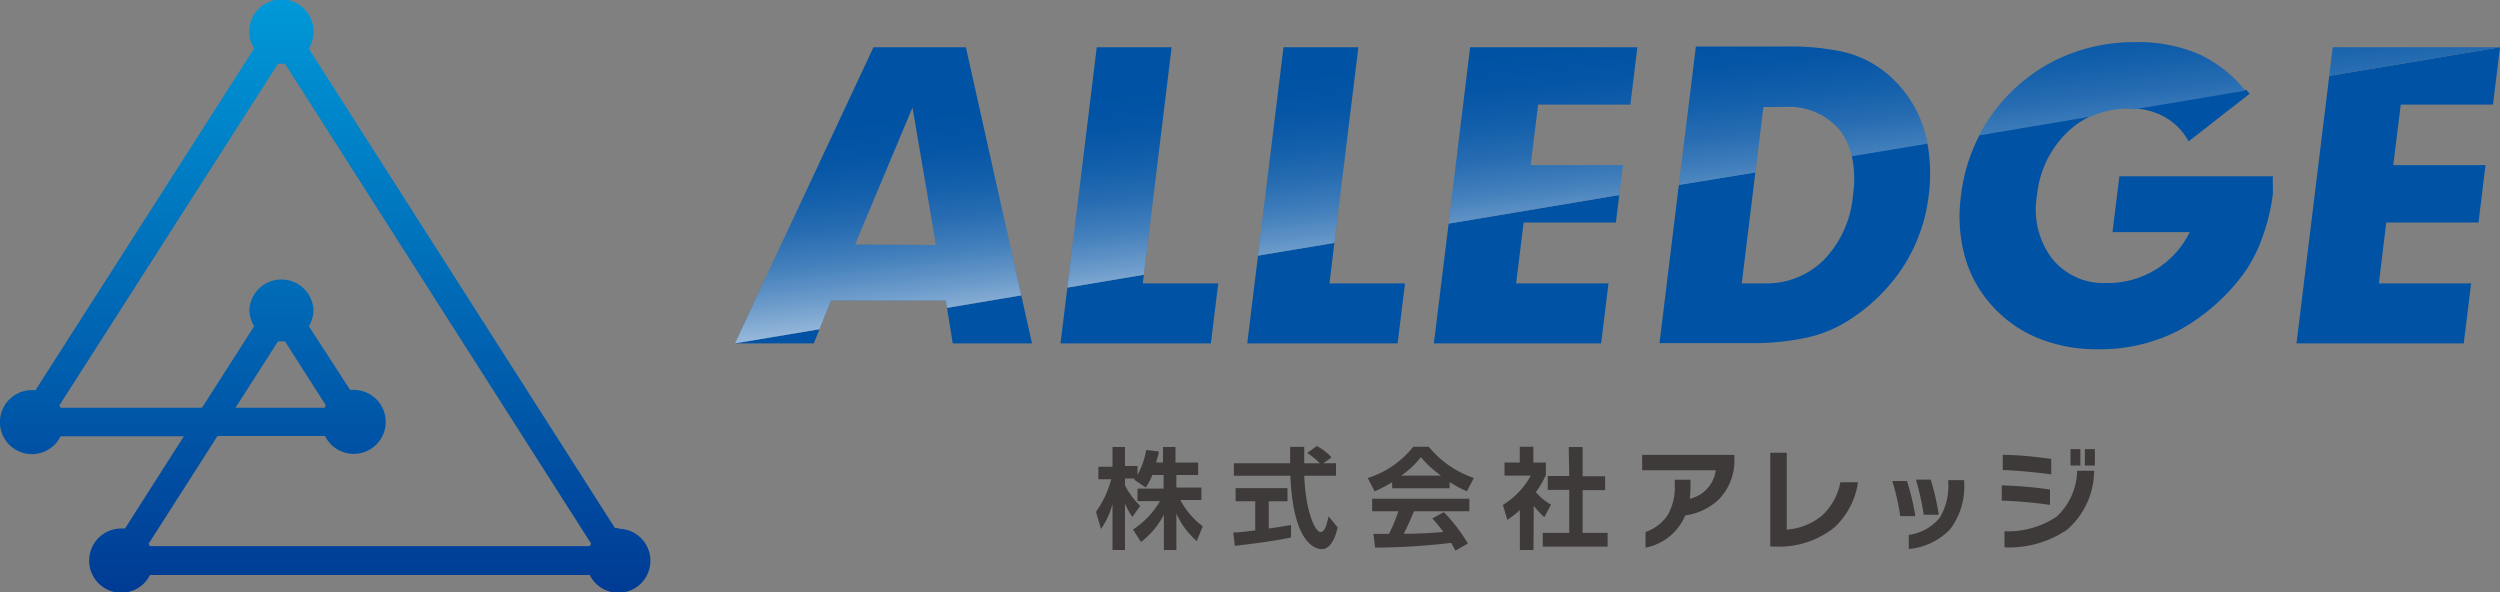 <svg xmlns="http://www.w3.org/2000/svg" xmlns:xlink="http://www.w3.org/1999/xlink" viewBox="0 0 200 47.38"><rect x="0" y="0" width="200" height="47.38" fill="#808080" stroke="none"/><defs><style>.cls-1{fill:url(#名称未設定グラデーション_56);}.cls-2{fill:#3e3a39;}.cls-3{fill:#0052a4;}.cls-4{fill:url(#名称未設定グラデーション_55);}.cls-5{fill:url(#名称未設定グラデーション_55-2);}.cls-6{fill:url(#名称未設定グラデーション_55-3);}.cls-7{fill:url(#名称未設定グラデーション_55-4);}.cls-8{fill:url(#名称未設定グラデーション_55-5);}.cls-9{fill:url(#名称未設定グラデーション_55-6);}.cls-10{fill:url(#名称未設定グラデーション_55-7);}</style><linearGradient id="名称未設定グラデーション_56" x1="26.02" y1="47.38" x2="26.02" gradientUnits="userSpaceOnUse"><stop offset="0" stop-color="#003b94"/><stop offset="1" stop-color="#0098d8"/></linearGradient><linearGradient id="名称未設定グラデーション_55" x1="70.32" y1="26.26" x2="67.74" y2="1.7" gradientUnits="userSpaceOnUse"><stop offset="0" stop-color="#fff" stop-opacity="0.6"/><stop offset="0.01" stop-color="#fff" stop-opacity="0.58"/><stop offset="0.12" stop-color="#fff" stop-opacity="0.41"/><stop offset="0.23" stop-color="#fff" stop-opacity="0.26"/><stop offset="0.34" stop-color="#fff" stop-opacity="0.15"/><stop offset="0.45" stop-color="#fff" stop-opacity="0.07"/><stop offset="0.56" stop-color="#fff" stop-opacity="0.02"/><stop offset="0.67" stop-color="#fff" stop-opacity="0"/></linearGradient><linearGradient id="名称未設定グラデーション_55-2" x1="90.69" y1="24.12" x2="88.11" y2="-0.44" xlink:href="#名称未設定グラデーション_55"/><linearGradient id="名称未設定グラデーション_55-3" x1="105.75" y1="22.54" x2="103.17" y2="-2.02" xlink:href="#名称未設定グラデーション_55"/><linearGradient id="名称未設定グラデーション_55-4" x1="124.46" y1="20.57" x2="121.88" y2="-3.99" xlink:href="#名称未設定グラデーション_55"/><linearGradient id="名称未設定グラデーション_55-5" x1="144.8" y1="18.43" x2="142.22" y2="-6.13" xlink:href="#名称未設定グラデーション_55"/><linearGradient id="名称未設定グラデーション_55-6" x1="169.73" y1="15.81" x2="167.15" y2="-8.75" xlink:href="#名称未設定グラデーション_55"/><linearGradient id="名称未設定グラデーション_55-7" x1="194.05" y1="13.26" x2="191.47" y2="-11.3" xlink:href="#名称未設定グラデーション_55"/></defs><g id="レイヤー_2" data-name="レイヤー 2"><g id="レイヤー_1-2" data-name="レイヤー 1"><path class="cls-1" d="M49.48,42.25a2.4,2.4,0,0,0-.28,0L24.7,3.89a2.52,2.52,0,0,0,.38-1.33,2.57,2.57,0,1,0-4.75,1.32L2.84,31.21l-.28,0a2.56,2.56,0,1,0,2.29,3.69h9.86L10,42.28l-.28,0A2.57,2.57,0,1,0,12,46H47.18a2.56,2.56,0,1,0,2.3-3.7ZM22.24,27.31a2.4,2.4,0,0,0,.28,0l.28,0,3.27,5.12-.1.19H18.84ZM26,34.88a2.56,2.56,0,1,0,2.29-3.69l-.28,0L24.71,26.1a2.6,2.6,0,0,0,.37-1.33,2.57,2.57,0,0,0-5.13,0,2.61,2.61,0,0,0,.38,1.33l-4.17,6.52H4.85a1.14,1.14,0,0,0-.1-.19L22.24,5.1a2.4,2.4,0,0,0,.28,0l.28,0L47.29,43.49l-.11.2H12l-.11-.19,5.51-8.62Z"/><path class="cls-2" d="M92.19,38a5.76,5.76,0,0,1-.53,1l-.93-.63.07-.09H90v.55a6.05,6.05,0,0,0,1.22,1.64l-.63.88A5.42,5.42,0,0,1,90,40.28V44H89V40.32a6.34,6.34,0,0,1-.92,2l-.4-1.37a8.2,8.2,0,0,0,1.22-2.61H87.87v-1H89V35.76h1v1.52h1V38a6.5,6.5,0,0,0,.7-2l1,.12c0,.25-.1.45-.21.88h.55V35.76h1V37h1.81v1H94.11v1h2v1H94.43a6.23,6.23,0,0,0,1.79,2.1l-.48,1.19a6.39,6.39,0,0,1-1.63-2.21V44h-1V41.18a6.6,6.6,0,0,1-1.83,2.18l-.64-1a6.77,6.77,0,0,0,2.16-2.27H91v-1h2.09V38Z"/><path class="cls-2" d="M98.66,42.6c.51,0,1-.08,1.76-.17V40.1H98.85V39.05H103V40.1h-1.5v2.18c.74-.1,1.31-.2,1.78-.28v1c-1.22.26-2.89.48-4.49.67Zm7.22-5.54h1v1h-2.54c.12,3,.9,4.5,1.3,4.5s.52-.76.65-1.25l.72.88c-.08.38-.41,1.74-1.27,1.74-.47,0-2.29-.39-2.51-5.87H98.71v-1h4.5c0-.25,0-1.13,0-1.31h1.13c0,.14,0,.75,0,1.31h1.24a5.33,5.33,0,0,0-1-.82l.77-.56a4.45,4.45,0,0,1,1.17.91Z"/><path class="cls-2" d="M111.37,38.58a11.63,11.63,0,0,1-1.4.73l-.55-1.07a7.51,7.51,0,0,0,3.64-2.5h1.24a8,8,0,0,0,3.61,2.5l-.56,1.06a7.92,7.92,0,0,1-1.38-.74v.5h-4.6Zm5.07,5.47c-.1-.17-.16-.3-.35-.62a54,54,0,0,1-6.08.38l-.14-1.1h1.25a13.33,13.33,0,0,0,.75-1.81h-2.1v-1h7.78v1h-4.43c-.33.78-.55,1.27-.82,1.8.28,0,1.74,0,3.17-.15-.19-.26-.42-.55-.88-1.08l.92-.5a13.51,13.51,0,0,1,1.92,2.51Zm-1.16-6a8.64,8.64,0,0,1-1.61-1.48,7.06,7.06,0,0,1-1.57,1.48Z"/><path class="cls-2" d="M122.68,44h-1.09V40.81a8.15,8.15,0,0,1-1,.78l-.36-1.2a6.15,6.15,0,0,0,2.23-2.34h-2.1V37h1.22V35.74h1.09V37h1v1a7.53,7.53,0,0,1-.8,1.37,4.24,4.24,0,0,0,1.21,1l-.53,1a6.88,6.88,0,0,1-.85-.9Zm2.82-8.24h1.11v2.34h1.8v1.11h-1.8v3.42h2v1.1h-5.19v-1.1h2.12V39.19h-1.72V38.08h1.72Z"/><path class="cls-2" d="M138.75,36.64a4.46,4.46,0,0,1-1.23,3.3,4.83,4.83,0,0,1-2.7,1.29,4.32,4.32,0,0,1-3.18,2.58V42.56a3.53,3.53,0,0,0,1.74-1.3,4.36,4.36,0,0,0,.6-2.42v-.46h1.26v.52a7.79,7.79,0,0,1-.06,1,2.69,2.69,0,0,0,2.08-2.28h-5.89V36.39h7.38Z"/><path class="cls-2" d="M148.64,38.58a6.1,6.1,0,0,1-1.91,3.63,7.06,7.06,0,0,1-4.8,1.51h-.31v-7.5h1.32v6.15a5,5,0,0,0,2.83-1.13,4.88,4.88,0,0,0,1.46-2.66Z"/><path class="cls-2" d="M155.86,38.41v.18a4.92,4.92,0,0,1-.67,2.81,3.84,3.84,0,0,1-2.49,1.39l0,0v1.12h.08A5.19,5.19,0,0,0,156,42.35a5.6,5.6,0,0,0,1.13-3.75v-.19Z"/><path class="cls-2" d="M153.89,41.12v.06h1.2V41.1a18.62,18.62,0,0,0-.62-2.68l0-.05H153.3l0,.1A20.58,20.58,0,0,1,153.89,41.12Z"/><path class="cls-2" d="M153.21,41.16a20.25,20.25,0,0,0-.65-2.68l0,0h-1.15l0,.1a17.37,17.37,0,0,1,.6,2.65v.06h1.2Z"/><path class="cls-2" d="M164,40.39a36.17,36.17,0,0,0-3.86-.34V38.83a34.62,34.62,0,0,1,3.86.33Zm.1-2.44c-1.52-.2-2.81-.31-3.88-.35V36.39c1.29,0,2.58.15,3.88.32Zm3.43-.29a6.28,6.28,0,0,1-2.17,4.72,8.24,8.24,0,0,1-5,1.41V42.5a7,7,0,0,0,4.16-1.16,5.12,5.12,0,0,0,1.65-3.68Zm-1.1-.42h-.79V35.93h.79Zm1.16,0h-.8V35.93h.8Z"/><polygon class="cls-3" points="65.1 27.47 65.56 26.34 58.78 27.47 65.1 27.47"/><polygon class="cls-3" points="76.22 27.47 82.56 27.47 81.7 23.63 75.76 24.63 76.22 27.47"/><polygon class="cls-3" points="84.84 27.47 96.87 27.47 97.46 22.67 91.42 22.67 91.51 21.98 85.39 23.01 84.84 27.47"/><polygon class="cls-3" points="99.78 27.47 111.81 27.47 112.4 22.67 106.36 22.67 106.75 19.43 100.64 20.45 99.78 27.47"/><polygon class="cls-3" points="114.71 27.47 128.09 27.47 128.68 22.67 121.29 22.67 121.89 17.8 129.27 17.8 129.54 15.6 115.89 17.89 114.71 27.47"/><path class="cls-3" d="M148.24,15.61a8.45,8.45,0,0,1-2.31,5.16,6.47,6.47,0,0,1-4.78,1.9h-1.81l1.09-8.89-6.12,1-1.55,12.67h7.33a20,20,0,0,0,4.24-.4,10.13,10.13,0,0,0,3.14-1.17,14.37,14.37,0,0,0,4.7-4.41,13.43,13.43,0,0,0,2.13-5.88,13.48,13.48,0,0,0-.11-4.14l-6.05,1A8.9,8.9,0,0,1,148.24,15.61Z"/><path class="cls-3" d="M173.09,9.31a4.93,4.93,0,0,1,2,2l4.88-3.81c-.09-.11-.19-.21-.27-.32l-8.9,1.5A5.62,5.62,0,0,1,173.09,9.31Z"/><path class="cls-3" d="M156.88,15.64a12.14,12.14,0,0,0,.3,4.85,9.69,9.69,0,0,0,2.16,3.94,10.12,10.12,0,0,0,3.7,2.62,12.45,12.45,0,0,0,4.81.89,13.72,13.72,0,0,0,6.38-1.47A15.9,15.9,0,0,0,179.41,22a11.34,11.34,0,0,0,1.53-2.88,15.8,15.8,0,0,0,.89-3.6c0-.16,0-.41,0-.74a6.37,6.37,0,0,1,0-.68H169.55L169,18.57h6.18a7.28,7.28,0,0,1-6.68,4.07,5.25,5.25,0,0,1-4.37-2,6.5,6.5,0,0,1-1.17-5,8.1,8.1,0,0,1,2.41-5.05,6.68,6.68,0,0,1,1.94-1.32l-8.93,1.5A14,14,0,0,0,156.88,15.64Z"/><polygon class="cls-3" points="183.72 27.47 197.1 27.47 197.69 22.67 190.31 22.67 190.9 17.8 198.28 17.8 198.84 13.21 191.46 13.21 192.06 8.37 199.44 8.37 200 3.78 186.34 6.07 183.72 27.47"/><path class="cls-3" d="M69.88,3.78,58.79,27.47l6.77-1.13.92-2.3h9.18l.1.59,5.94-1L77.27,3.78ZM68.4,19.57,73,8.6l1.88,11Z"/><path class="cls-4" d="M69.88,3.78,58.79,27.47l6.77-1.13.92-2.3h9.18l.1.59,5.94-1L77.27,3.78ZM68.4,19.57,73,8.6l1.88,11Z"/><polygon class="cls-3" points="87.74 3.78 85.39 23.01 91.51 21.98 93.73 3.78 87.74 3.78"/><polygon class="cls-5" points="87.74 3.78 85.39 23.01 91.51 21.98 93.73 3.78 87.74 3.78"/><polygon class="cls-3" points="102.68 3.78 100.64 20.45 106.75 19.43 108.67 3.78 102.68 3.78"/><polygon class="cls-6" points="102.68 3.78 100.64 20.45 106.75 19.43 108.67 3.78 102.68 3.78"/><polygon class="cls-3" points="122.45 13.21 123.05 8.37 130.43 8.37 130.99 3.78 117.61 3.78 115.89 17.89 129.54 15.6 129.83 13.21 122.45 13.21"/><polygon class="cls-7" points="122.45 13.21 123.05 8.37 130.43 8.37 130.99 3.78 117.61 3.78 115.89 17.89 129.54 15.6 129.83 13.21 122.45 13.21"/><path class="cls-3" d="M150.13,5.28a8.48,8.48,0,0,0-2.9-1.18A20.11,20.11,0,0,0,143,3.72h-7.33L134.31,14.8l6.12-1,.64-5.24h1.66a5.34,5.34,0,0,1,4.47,1.86,5.22,5.22,0,0,1,.94,2.08l6.05-1a10.31,10.31,0,0,0-.53-1.89A9.37,9.37,0,0,0,150.13,5.28Z"/><path class="cls-8" d="M150.13,5.28a8.48,8.48,0,0,0-2.9-1.18A20.11,20.11,0,0,0,143,3.72h-7.33L134.31,14.8l6.12-1,.64-5.24h1.66a5.34,5.34,0,0,1,4.47,1.86,5.22,5.22,0,0,1,.94,2.08l6.05-1a10.31,10.31,0,0,0-.53-1.89A9.37,9.37,0,0,0,150.13,5.28Z"/><path class="cls-3" d="M176,4.37a12.35,12.35,0,0,0-5.18-1,14.36,14.36,0,0,0-5.06.88,13.44,13.44,0,0,0-4.3,2.58,14.06,14.06,0,0,0-3.13,4h0l8.93-1.5a6.85,6.85,0,0,1,2.91-.64,4.87,4.87,0,0,1,.55.06l8.9-1.5A10.35,10.35,0,0,0,176,4.37Z"/><path class="cls-9" d="M176,4.37a12.35,12.35,0,0,0-5.18-1,14.36,14.36,0,0,0-5.06.88,13.44,13.44,0,0,0-4.3,2.58,14.06,14.06,0,0,0-3.13,4h0l8.93-1.5a6.85,6.85,0,0,1,2.91-.64,4.87,4.87,0,0,1,.55.06l8.9-1.5A10.35,10.35,0,0,0,176,4.37Z"/><polygon class="cls-3" points="186.34 6.07 200 3.78 186.62 3.78 186.34 6.07"/><polygon class="cls-10" points="186.34 6.07 200 3.78 186.62 3.78 186.34 6.07"/></g></g></svg>